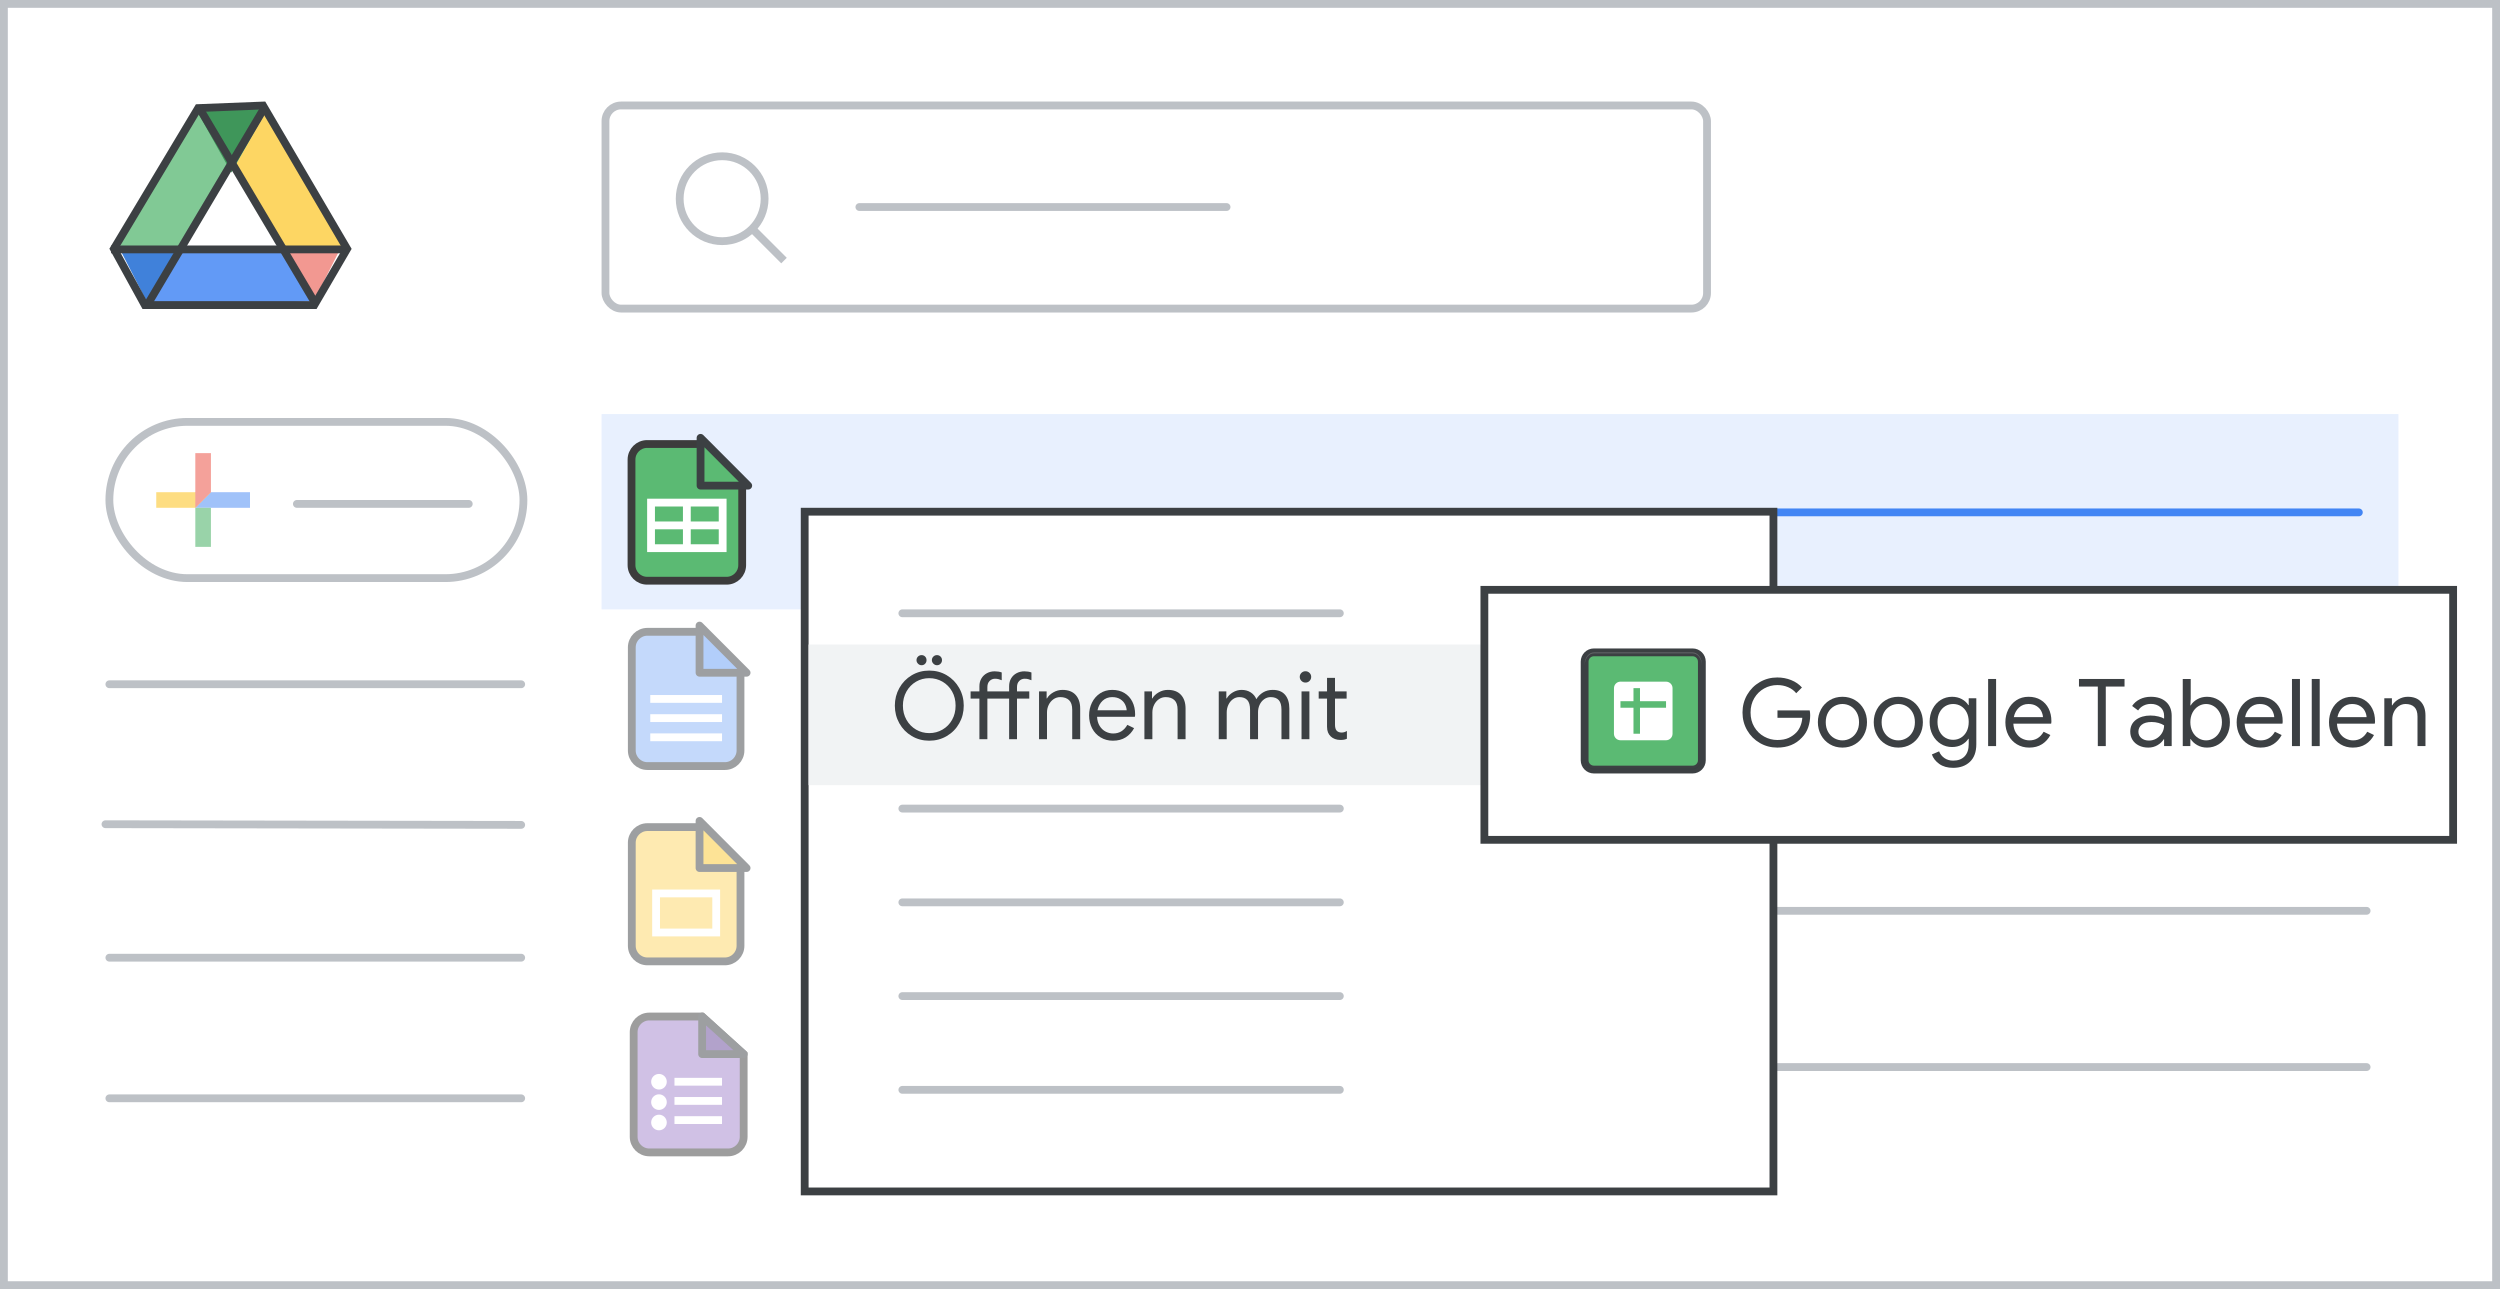<?xml version="1.0" encoding="UTF-8"?>
<svg width="320px" height="165px" viewBox="0 0 320 165" version="1.1" xmlns="http://www.w3.org/2000/svg" xmlns:xlink="http://www.w3.org/1999/xlink">
    <rect x="0" y="0" width="320" height="165" fill="#333333" stroke="none"/>
    <title>sheets-import-convert</title>
    <g id="sheets-import-convert" stroke="none" stroke-width="1" fill="none" fill-rule="evenodd">
        <rect id="border/bg" stroke="#BDC1C6" fill="#FFFFFF" x="0.5" y="0.5" width="319" height="164"></rect>
        <g id="search" transform="translate(77, 13)" stroke="#BDC1C6">
            <rect id="Rectangle" fill="#FFFFFF" x="0.5" y="0.5" width="141" height="26" rx="2"></rect>
            <line x1="33" y1="13.5" x2="80" y2="13.5" id="Line-2" stroke-linecap="round" stroke-linejoin="round"></line>
            <g id="Group" transform="translate(10, 7)">
                <circle id="Oval" cx="5.435" cy="5.435" r="5.435"></circle>
                <line x1="9.706" y1="9.706" x2="13" y2="13" id="Line-6" stroke-linecap="square"></line>
            </g>
        </g>
        <g id="screen" transform="translate(13, 13)">
            <g id="Logos/drive" transform="translate(1, 0)">
                <rect id="white-bg" fill="#FFFFFF" x="7.716" y="7.439" width="15.5" height="15.429"></rect>
                <g id="Group-44" transform="translate(0, -0)">
                    <g id="Group-6">
                        <g id="Group-5" transform="translate(1.107, 0.964)">
                            <polygon id="Triangle-Copy" fill="#4081DA" transform="translate(4.152, 21.524) scale(1, -1) translate(-4.152, -21.524) " points="4.152 17.463 8.304 25.585 0 25.585"></polygon>
                            <polygon id="Triangle-Copy" fill="#F29891" transform="translate(24.798, 21.266) scale(-1, -1) translate(-24.798, -21.266) " points="24.517 17.96 28.401 24.372 21.195 24.572"></polygon>
                            <polygon id="Path-15" fill="#FDD663" points="19.098 0 14.946 7.31 21.304 17.869 29.615 17.77"></polygon>
                            <polygon id="Path-15" fill="#629AF6" transform="translate(15.12, 23.317) rotate(-240) translate(-15.12, -23.317) " points="11.228 14.064 7.617 20.634 14.508 32.569 22.623 31.775"></polygon>
                            <polygon id="Path-15" fill="#81C995" transform="translate(7.334, 8.934) scale(-1, 1) translate(-7.334, -8.934) " points="4.152 0 3.77510523e-13 7.31 6.358 17.869 14.668 17.77"></polygon>
                            <polygon id="Triangle" fill="#3F965A" transform="translate(14.531, 4.061) scale(1, -1) translate(-14.531, -4.061) " points="14.506 0 19.098 8.122 9.964 8.122"></polygon>
                        </g>
                        <path d="M19.671,0.508 C21.366,3.41 24.952,9.526 30.43,18.854 L30.43,18.854 L26.234,26.049 L4.534,26.049 L0.576,18.847 L8.231,6.071 L8.533,5.565 L9.23,4.403 L11.366,0.836 Z" id="Triangle" stroke="#3C4043"></path>
                        <line x1="0.722" y1="18.924" x2="29.508" y2="18.924" id="Line-13" stroke="#3C4043" stroke-linecap="square"></line>
                    </g>
                    <line x1="5.151" y1="25.537" x2="19.543" y2="1.292" id="Line-14" stroke="#3C4043" stroke-linecap="square"></line>
                    <line x1="11.793" y1="25.537" x2="26.186" y2="1.292" id="Line-14" stroke="#3C4043" stroke-linecap="square" transform="translate(18.99, 13.414) scale(-1, 1) translate(-18.99, -13.414) "></line>
                </g>
            </g>
            <line x1="1" y1="74.585" x2="53.713" y2="74.585" id="Stroke-205-Copy-3" stroke="#BDC1C6" stroke-linecap="round" stroke-linejoin="round"></line>
            <line x1="0.5" y1="92.5" x2="53.713" y2="92.585" id="Stroke-205-Copy-2" stroke="#BDC1C6" stroke-linecap="round" stroke-linejoin="round"></line>
            <line x1="93" y1="65.585" x2="288.933" y2="65.585" id="Stroke-205-Copy-3" stroke="#BDC1C6" stroke-linecap="round" stroke-linejoin="round"></line>
            <line x1="93" y1="85.585" x2="288.933" y2="85.585" id="Stroke-205-Copy-2" stroke="#BDC1C6" stroke-linecap="round" stroke-linejoin="round"></line>
            <line x1="1" y1="109.585" x2="53.713" y2="109.585" id="Stroke-205-Copy" stroke="#BDC1C6" stroke-linecap="round" stroke-linejoin="round"></line>
            <line x1="93" y1="123.585" x2="289.927" y2="123.585" id="Stroke-205-Copy-2" stroke="#BDC1C6" stroke-linecap="round" stroke-linejoin="round"></line>
            <line x1="93" y1="103.585" x2="289.927" y2="103.585" id="Stroke-205-Copy-2" stroke="#BDC1C6" stroke-linecap="round" stroke-linejoin="round"></line>
            <line x1="1" y1="127.585" x2="53.713" y2="127.585" id="Stroke-205-Copy" stroke="#BDC1C6" stroke-linecap="round" stroke-linejoin="round"></line>
        </g>
        <rect id="Rectangle" fill="#E8F0FE" x="77" y="53" width="230" height="25"></rect>
        <g id="Group" transform="translate(80, 56)">
            <g id="Group-42" transform="translate(0.833, 0.833)">
                <path d="M2,0 L8.818,0 L8.818,0 L14.167,4.842 L14.167,15.5 C14.167,16.605 13.271,17.5 12.167,17.5 L2,17.5 C0.895,17.5 1.3527075e-16,16.605 0,15.5 L0,2 C-1.3527075e-16,0.895 0.895,2.02906125e-16 2,0 Z" id="Rectangle" stroke="#3C3C3C" fill="#5BBA73"></path>
                <g id="Group" transform="translate(2.5, 7.5)" stroke="#FFFFFF">
                    <line x1="0.417" y1="2.917" x2="8.75" y2="2.917" id="Line-11" stroke-linecap="square"></line>
                    <rect id="Rectangle" x="0" y="0" width="9.167" height="5.833"></rect>
                    <line x1="4.583" y1="0.417" x2="4.583" y2="5.417" id="Line-12" stroke-linecap="square"></line>
                </g>
                <path d="M14.948,-0.074 L8.833,6.027 L8.833,-0.074 L14.948,-0.074 Z" id="Path-5" stroke="#3C4043" fill="#5BBA73" stroke-linejoin="round" transform="translate(11.536, 2.624) rotate(-90) translate(-11.536, -2.624) "></path>
            </g>
        </g>
        <line x1="106" y1="65.585" x2="301.933" y2="65.585" id="Stroke-205-Copy-3" stroke="#4285F4" stroke-linecap="round" stroke-linejoin="round"></line>
        <g id="create-button" transform="translate(14, 54)" stroke="#BDC1C6">
            <rect id="Rectangle" fill="#FFFFFF" x="0" y="0" width="53" height="20" rx="10"></rect>
            <line x1="24" y1="10.5" x2="46" y2="10.5" id="Line-Copy-6" stroke-linecap="round"></line>
        </g>
        <g id="Group" transform="translate(20, 58)" opacity="0.5">
            <g id="gFAB">
                <polygon id="Fill-2" fill="#4285F4" points="5 5 5 7 7.032 7 12 7 12 5"></polygon>
                <polygon id="Fill-3" fill="#FBBC05" points="5 5 0 5 0 7 5 7 7 5"></polygon>
                <rect id="Rectangle" fill="#34A853" x="5" y="7" width="2" height="5"></rect>
                <polygon id="Fill-4" fill="#EA4335" points="5 0 5 7 7 5 7 0"></polygon>
            </g>
        </g>
        <g id="Group" transform="translate(80, 129)" opacity="0.5">
            <g id="Logos/forms">
                <path d="M3.11,1.116 L9.873,1.116 L9.873,1.116 L15.189,5.927 L15.189,16.507 C15.189,17.611 14.293,18.507 13.189,18.507 L3.11,18.507 C2.005,18.507 1.11,17.611 1.11,16.507 L1.11,3.116 C1.11,2.011 2.005,1.116 3.11,1.116 Z" id="Rectangle" stroke="#3C3C3C" fill="#A183CC"></path>
                <polygon id="Path-5" stroke="#3C4043" fill-opacity="0.784" fill="#55358A" stroke-linejoin="round" transform="translate(12.531, 3.521) rotate(-90) translate(-12.531, -3.521) " points="10.125 6.179 14.937 0.864 10.125 0.864"></polygon>
                <line x1="6.832" y1="11.918" x2="11.918" y2="11.918" id="Line-11" stroke="#FFFFFF" stroke-linecap="square"></line>
                <circle id="Oval" fill="#FFFFFF" cx="4.348" cy="9.463" r="1"></circle>
                <circle id="Oval" fill="#FFFFFF" cx="4.348" cy="12.072" r="1"></circle>
                <circle id="Oval" fill="#FFFFFF" cx="4.348" cy="14.68" r="1"></circle>
                <line x1="6.832" y1="9.463" x2="11.918" y2="9.463" id="Line-11" stroke="#FFFFFF" stroke-linecap="square"></line>
                <line x1="6.832" y1="14.373" x2="11.918" y2="14.373" id="Line-11" stroke="#FFFFFF" stroke-linecap="square"></line>
            </g>
        </g>
        <g id="Group" transform="translate(80, 80)" opacity="0.5">
            <g id="Group-42" transform="translate(0.87, 0.87)">
                <path d="M2,0 L8.66,0 L8.66,0 L13.913,4.755 L13.913,15.187 C13.913,16.291 13.018,17.187 11.913,17.187 L2,17.187 C0.895,17.187 1.3527075e-16,16.291 0,15.187 L0,2 C-1.3527075e-16,0.895 0.895,2.02906125e-16 2,0 Z" id="Rectangle" stroke="#3C4043" fill="#8AB4F8"></path>
                <line x1="2.864" y1="11.049" x2="11.049" y2="11.049" id="Line-11" stroke="#FFFFFF" stroke-linecap="square"></line>
                <line x1="2.864" y1="8.593" x2="11.049" y2="8.593" id="Line-11" stroke="#FFFFFF" stroke-linecap="square"></line>
                <line x1="2.864" y1="13.504" x2="11.049" y2="13.504" id="Line-11" stroke="#FFFFFF" stroke-linecap="square"></line>
                <path d="M14.702,-0.082 L8.666,5.941 L8.666,-0.082 L14.702,-0.082 Z" id="Path-5" stroke="#3C4043" fill="#669DF6" stroke-linejoin="round" transform="translate(11.33, 2.577) rotate(-90) translate(-11.33, -2.577) "></path>
            </g>
        </g>
        <g id="Group" transform="translate(80, 105)" opacity="0.5">
            <g id="Logos/slides">
                <g id="Group-42" transform="translate(0.87, 0.87)" stroke="#3C4043">
                    <path d="M2,0 L8.66,0 L8.66,0 L13.913,4.755 L13.913,15.187 C13.913,16.291 13.018,17.187 11.913,17.187 L2,17.187 C0.895,17.187 1.3527075e-16,16.291 0,15.187 L0,2 C-1.3527075e-16,0.895 0.895,2.02906125e-16 2,0 Z" id="Rectangle" fill="#FDD663"></path>
                    <path d="M14.702,-0.082 L8.666,5.941 L8.666,-0.082 L14.702,-0.082 Z" id="Path-5" fill="#FBC72E" stroke-linejoin="round" transform="translate(11.33, 2.577) rotate(-90) translate(-11.33, -2.577) "></path>
                </g>
                <rect id="Rectangle" stroke="#FFFFFF" x="3.978" y="9.36" width="7.696" height="4.999"></rect>
            </g>
        </g>
        <g id="popup" transform="translate(103, 65.5)">
            <rect id="Rectangle-Copy" stroke="#3C4043" fill="#FFFFFF" stroke-linecap="round" x="0" y="0" width="124" height="87"></rect>
            <rect id="Rectangle" fill="#F1F3F4" x="0.5" y="17" width="89" height="18"></rect>
            <line x1="12.5" y1="38" x2="68.5" y2="38" id="Line-5" stroke="#BDC1C6" stroke-linecap="round"></line>
            <line x1="12.5" y1="50" x2="68.5" y2="50" id="Line-5" stroke="#BDC1C6" stroke-linecap="round"></line>
            <line x1="12.5" y1="62" x2="68.5" y2="62" id="Line-5" stroke="#BDC1C6" stroke-linecap="round"></line>
            <rect id="Rectangle-Copy" stroke="#3C4043" fill="#FFFFFF" stroke-linecap="round" x="87" y="10" width="124" height="32"></rect>
            <line x1="12.5" y1="13" x2="68.5" y2="13" id="Line-5" stroke="#BDC1C6" stroke-linecap="round"></line>
            <line x1="12.5" y1="74" x2="68.5" y2="74" id="Line-5" stroke="#BDC1C6" stroke-linecap="round"></line>
            <g id="Group" transform="translate(99, 15.5)" fill-rule="nonzero">
                <g id="sheets_shortcut_24dp" transform="translate(0.834, 2.501)">
                    <path d="M13.819,15.003 L1.184,15.003 C0.533,15.003 0,14.47 0,13.819 L0,1.184 C0,0.533 0.533,0 1.184,0 L13.819,0 C14.47,0 15.003,0.533 15.003,1.184 L15.003,13.819 C15.003,14.47 14.47,15.003 13.819,15.003 Z" id="Path" stroke="#3C4043" fill="#5BBA73"></path>
                    <path d="M10.419,3.751 L4.584,3.751 C4.126,3.751 3.755,4.126 3.755,4.584 L3.751,5.835 L3.751,10.419 C3.751,10.877 4.126,11.252 4.584,11.252 L10.419,11.252 C10.877,11.252 11.252,10.877 11.252,10.419 L11.252,4.584 C11.252,4.126 10.877,3.751 10.419,3.751 Z M10.419,7.085 L7.085,7.085 L7.085,10.419 L6.251,10.419 L6.251,7.085 L4.584,7.085 L4.584,6.251 L6.251,6.251 L6.251,4.584 L7.085,4.584 L7.085,6.251 L10.419,6.251 L10.419,7.085 Z" id="Shape" fill="#FFFFFF"></path>
                    <path d="M13.819,0 L1.184,0 C0.533,0 0,0.692 0,1.539 L0,1.667 C0,0.821 0.533,0.128 1.184,0.128 L13.819,0.128 C14.47,0.128 15.003,0.821 15.003,1.667 L15.003,1.539 C15.003,0.692 14.47,0 13.819,0 Z" id="Path" fill-opacity="0.2" fill="#FFFFFF"></path>
                    <path d="M13.819,15.003 L1.184,15.003 C0.533,15.003 0,14.311 0,13.464 L0,13.336 C0,14.182 0.533,14.875 1.184,14.875 L13.819,14.875 C14.47,14.875 15.003,14.182 15.003,13.336 L15.003,13.464 C15.003,14.311 14.47,15.003 13.819,15.003 Z" id="Path" fill-opacity="0.2" fill="#263238"></path>
                </g>
            </g>
        </g>
        <g id="Google-Tabellen-Copy" transform="translate(223.04, 86.716)" fill="#3C4043" fill-rule="nonzero">
            <path d="M4.452,8.976 C3.644,8.976 2.9,8.78 2.22,8.388 C1.54,7.996 1,7.456 0.6,6.768 C0.2,6.08 0,5.32 0,4.488 C0,3.656 0.2,2.896 0.6,2.208 C1,1.52 1.54,0.98 2.22,0.588 C2.9,0.196 3.644,0 4.452,0 C5.084,0 5.678,0.112 6.234,0.336 C6.79,0.56 7.248,0.876 7.608,1.284 L6.876,2.016 C6.604,1.68 6.256,1.422 5.832,1.242 C5.408,1.062 4.952,0.972 4.464,0.972 C3.856,0.972 3.29,1.118 2.766,1.41 C2.242,1.702 1.822,2.114 1.506,2.646 C1.19,3.178 1.032,3.792 1.032,4.488 C1.032,5.184 1.19,5.798 1.506,6.33 C1.822,6.862 2.244,7.274 2.772,7.566 C3.3,7.858 3.864,8.004 4.464,8.004 C5.04,8.004 5.522,7.914 5.91,7.734 C6.298,7.554 6.632,7.316 6.912,7.02 C7.12,6.796 7.288,6.526 7.416,6.21 C7.544,5.894 7.624,5.544 7.656,5.16 L4.476,5.16 L4.476,4.212 L8.604,4.212 C8.644,4.436 8.664,4.644 8.664,4.836 C8.664,5.364 8.58,5.878 8.412,6.378 C8.244,6.878 7.976,7.316 7.608,7.692 C6.816,8.548 5.764,8.976 4.452,8.976 Z" id="Path"></path>
            <path d="M12.792,8.976 C12.192,8.976 11.652,8.832 11.172,8.544 C10.692,8.256 10.318,7.864 10.05,7.368 C9.782,6.872 9.648,6.324 9.648,5.724 C9.648,5.124 9.782,4.576 10.05,4.08 C10.318,3.584 10.692,3.192 11.172,2.904 C11.652,2.616 12.192,2.472 12.792,2.472 C13.392,2.472 13.932,2.616 14.412,2.904 C14.892,3.192 15.266,3.584 15.534,4.08 C15.802,4.576 15.936,5.124 15.936,5.724 C15.936,6.324 15.802,6.872 15.534,7.368 C15.266,7.864 14.892,8.256 14.412,8.544 C13.932,8.832 13.392,8.976 12.792,8.976 Z M12.792,8.052 C13.168,8.052 13.518,7.958 13.842,7.77 C14.166,7.582 14.426,7.312 14.622,6.96 C14.818,6.608 14.916,6.196 14.916,5.724 C14.916,5.252 14.818,4.84 14.622,4.488 C14.426,4.136 14.166,3.866 13.842,3.678 C13.518,3.49 13.168,3.396 12.792,3.396 C12.416,3.396 12.064,3.49 11.736,3.678 C11.408,3.866 11.146,4.136 10.95,4.488 C10.754,4.84 10.656,5.252 10.656,5.724 C10.656,6.196 10.754,6.608 10.95,6.96 C11.146,7.312 11.408,7.582 11.736,7.77 C12.064,7.958 12.416,8.052 12.792,8.052 Z" id="Shape"></path>
            <path d="M19.944,8.976 C19.344,8.976 18.804,8.832 18.324,8.544 C17.844,8.256 17.47,7.864 17.202,7.368 C16.934,6.872 16.8,6.324 16.8,5.724 C16.8,5.124 16.934,4.576 17.202,4.08 C17.47,3.584 17.844,3.192 18.324,2.904 C18.804,2.616 19.344,2.472 19.944,2.472 C20.544,2.472 21.084,2.616 21.564,2.904 C22.044,3.192 22.418,3.584 22.686,4.08 C22.954,4.576 23.088,5.124 23.088,5.724 C23.088,6.324 22.954,6.872 22.686,7.368 C22.418,7.864 22.044,8.256 21.564,8.544 C21.084,8.832 20.544,8.976 19.944,8.976 Z M19.944,8.052 C20.32,8.052 20.67,7.958 20.994,7.77 C21.318,7.582 21.578,7.312 21.774,6.96 C21.97,6.608 22.068,6.196 22.068,5.724 C22.068,5.252 21.97,4.84 21.774,4.488 C21.578,4.136 21.318,3.866 20.994,3.678 C20.67,3.49 20.32,3.396 19.944,3.396 C19.568,3.396 19.216,3.49 18.888,3.678 C18.56,3.866 18.298,4.136 18.102,4.488 C17.906,4.84 17.808,5.252 17.808,5.724 C17.808,6.196 17.906,6.608 18.102,6.96 C18.298,7.312 18.56,7.582 18.888,7.77 C19.216,7.958 19.568,8.052 19.944,8.052 Z" id="Shape"></path>
            <path d="M26.964,11.568 C26.244,11.568 25.65,11.4 25.182,11.064 C24.714,10.728 24.4,10.324 24.24,9.852 L25.164,9.456 C25.3,9.808 25.526,10.094 25.842,10.314 C26.158,10.534 26.532,10.644 26.964,10.644 C27.596,10.644 28.086,10.46 28.434,10.092 C28.782,9.724 28.956,9.204 28.956,8.532 L28.956,7.848 L28.908,7.848 C28.708,8.16 28.426,8.414 28.062,8.61 C27.698,8.806 27.284,8.904 26.82,8.904 C26.292,8.904 25.81,8.768 25.374,8.496 C24.938,8.224 24.592,7.844 24.336,7.356 C24.08,6.868 23.952,6.312 23.952,5.688 C23.952,5.072 24.08,4.518 24.336,4.026 C24.592,3.534 24.938,3.152 25.374,2.88 C25.81,2.608 26.292,2.472 26.82,2.472 C27.284,2.472 27.698,2.57 28.062,2.766 C28.426,2.962 28.708,3.22 28.908,3.54 L28.956,3.54 L28.956,2.664 L29.928,2.664 L29.928,8.544 C29.928,9.528 29.656,10.278 29.112,10.794 C28.568,11.31 27.852,11.568 26.964,11.568 Z M26.964,7.98 C27.332,7.98 27.666,7.888 27.966,7.704 C28.266,7.52 28.506,7.256 28.686,6.912 C28.866,6.568 28.956,6.16 28.956,5.688 C28.956,5.208 28.866,4.796 28.686,4.452 C28.506,4.108 28.266,3.846 27.966,3.666 C27.666,3.486 27.332,3.396 26.964,3.396 C26.596,3.396 26.26,3.488 25.956,3.672 C25.652,3.856 25.41,4.12 25.23,4.464 C25.05,4.808 24.96,5.216 24.96,5.688 C24.96,6.16 25.05,6.57 25.23,6.918 C25.41,7.266 25.652,7.53 25.956,7.71 C26.26,7.89 26.596,7.98 26.964,7.98 Z" id="Shape"></path>
            <polygon id="Path" points="31.44 0.192 32.46 0.192 32.46 8.784 31.44 8.784"></polygon>
            <path d="M36.696,8.976 C36.112,8.976 35.588,8.836 35.124,8.556 C34.66,8.276 34.298,7.89 34.038,7.398 C33.778,6.906 33.648,6.352 33.648,5.736 C33.648,5.144 33.77,4.6 34.014,4.104 C34.258,3.608 34.604,3.212 35.052,2.916 C35.5,2.62 36.02,2.472 36.612,2.472 C37.212,2.472 37.732,2.606 38.172,2.874 C38.612,3.142 38.95,3.512 39.186,3.984 C39.422,4.456 39.54,4.996 39.54,5.604 C39.54,5.724 39.528,5.828 39.504,5.916 L34.668,5.916 C34.692,6.38 34.804,6.772 35.004,7.092 C35.204,7.412 35.458,7.652 35.766,7.812 C36.074,7.972 36.396,8.052 36.732,8.052 C37.516,8.052 38.12,7.684 38.544,6.948 L39.408,7.368 C39.144,7.864 38.786,8.256 38.334,8.544 C37.882,8.832 37.336,8.976 36.696,8.976 Z M38.46,5.076 C38.444,4.82 38.372,4.564 38.244,4.308 C38.116,4.052 37.914,3.836 37.638,3.66 C37.362,3.484 37.016,3.396 36.6,3.396 C36.12,3.396 35.714,3.55 35.382,3.858 C35.05,4.166 34.832,4.572 34.728,5.076 L38.46,5.076 Z" id="Shape"></path>
            <polygon id="Path" points="45.48 1.164 43.068 1.164 43.068 0.192 48.9 0.192 48.9 1.164 46.5 1.164 46.5 8.784 45.48 8.784"></polygon>
            <path d="M51.936,8.976 C51.488,8.976 51.088,8.888 50.736,8.712 C50.384,8.536 50.112,8.294 49.92,7.986 C49.728,7.678 49.632,7.328 49.632,6.936 C49.632,6.288 49.876,5.782 50.364,5.418 C50.852,5.054 51.468,4.872 52.212,4.872 C52.58,4.872 52.922,4.912 53.238,4.992 C53.554,5.072 53.796,5.164 53.964,5.268 L53.964,4.896 C53.964,4.44 53.804,4.074 53.484,3.798 C53.164,3.522 52.76,3.384 52.272,3.384 C51.928,3.384 51.612,3.458 51.324,3.606 C51.036,3.754 50.808,3.96 50.64,4.224 L49.872,3.648 C50.112,3.28 50.442,2.992 50.862,2.784 C51.282,2.576 51.748,2.472 52.26,2.472 C53.092,2.472 53.746,2.69 54.222,3.126 C54.698,3.562 54.936,4.156 54.936,4.908 L54.936,8.784 L53.964,8.784 L53.964,7.908 L53.916,7.908 C53.74,8.204 53.476,8.456 53.124,8.664 C52.772,8.872 52.376,8.976 51.936,8.976 Z M52.032,8.076 C52.376,8.076 52.696,7.988 52.992,7.812 C53.288,7.636 53.524,7.4 53.7,7.104 C53.876,6.808 53.964,6.484 53.964,6.132 C53.772,6.004 53.536,5.9 53.256,5.82 C52.976,5.74 52.68,5.7 52.368,5.7 C51.808,5.7 51.386,5.816 51.102,6.048 C50.818,6.28 50.676,6.58 50.676,6.948 C50.676,7.284 50.804,7.556 51.06,7.764 C51.316,7.972 51.64,8.076 52.032,8.076 Z" id="Shape"></path>
            <path d="M59.46,8.976 C58.996,8.976 58.578,8.87 58.206,8.658 C57.834,8.446 57.556,8.188 57.372,7.884 L57.324,7.884 L57.324,8.784 L56.352,8.784 L56.352,0.192 L57.372,0.192 L57.372,2.724 L57.324,3.576 L57.372,3.576 C57.556,3.264 57.834,3.002 58.206,2.79 C58.578,2.578 58.996,2.472 59.46,2.472 C60.004,2.472 60.5,2.612 60.948,2.892 C61.396,3.172 61.748,3.56 62.004,4.056 C62.26,4.552 62.388,5.108 62.388,5.724 C62.388,6.348 62.26,6.906 62.004,7.398 C61.748,7.89 61.396,8.276 60.948,8.556 C60.5,8.836 60.004,8.976 59.46,8.976 Z M59.34,8.052 C59.692,8.052 60.024,7.956 60.336,7.764 C60.648,7.572 60.898,7.298 61.086,6.942 C61.274,6.586 61.368,6.18 61.368,5.724 C61.368,5.268 61.274,4.862 61.086,4.506 C60.898,4.15 60.648,3.876 60.336,3.684 C60.024,3.492 59.692,3.396 59.34,3.396 C58.988,3.396 58.656,3.492 58.344,3.684 C58.032,3.876 57.784,4.148 57.6,4.5 C57.416,4.852 57.324,5.26 57.324,5.724 C57.324,6.188 57.416,6.596 57.6,6.948 C57.784,7.3 58.032,7.572 58.344,7.764 C58.656,7.956 58.988,8.052 59.34,8.052 Z" id="Shape"></path>
            <path d="M66.3,8.976 C65.716,8.976 65.192,8.836 64.728,8.556 C64.264,8.276 63.902,7.89 63.642,7.398 C63.382,6.906 63.252,6.352 63.252,5.736 C63.252,5.144 63.374,4.6 63.618,4.104 C63.862,3.608 64.208,3.212 64.656,2.916 C65.104,2.62 65.624,2.472 66.216,2.472 C66.816,2.472 67.336,2.606 67.776,2.874 C68.216,3.142 68.554,3.512 68.79,3.984 C69.026,4.456 69.144,4.996 69.144,5.604 C69.144,5.724 69.132,5.828 69.108,5.916 L64.272,5.916 C64.296,6.38 64.408,6.772 64.608,7.092 C64.808,7.412 65.062,7.652 65.37,7.812 C65.678,7.972 66,8.052 66.336,8.052 C67.12,8.052 67.724,7.684 68.148,6.948 L69.012,7.368 C68.748,7.864 68.39,8.256 67.938,8.544 C67.486,8.832 66.94,8.976 66.3,8.976 Z M68.064,5.076 C68.048,4.82 67.976,4.564 67.848,4.308 C67.72,4.052 67.518,3.836 67.242,3.66 C66.966,3.484 66.62,3.396 66.204,3.396 C65.724,3.396 65.318,3.55 64.986,3.858 C64.654,4.166 64.436,4.572 64.332,5.076 L68.064,5.076 Z" id="Shape"></path>
            <polygon id="Path" points="70.332 0.192 71.352 0.192 71.352 8.784 70.332 8.784"></polygon>
            <polygon id="Path" points="72.864 0.192 73.884 0.192 73.884 8.784 72.864 8.784"></polygon>
            <path d="M78.12,8.976 C77.536,8.976 77.012,8.836 76.548,8.556 C76.084,8.276 75.722,7.89 75.462,7.398 C75.202,6.906 75.072,6.352 75.072,5.736 C75.072,5.144 75.194,4.6 75.438,4.104 C75.682,3.608 76.028,3.212 76.476,2.916 C76.924,2.62 77.444,2.472 78.036,2.472 C78.636,2.472 79.156,2.606 79.596,2.874 C80.036,3.142 80.374,3.512 80.61,3.984 C80.846,4.456 80.964,4.996 80.964,5.604 C80.964,5.724 80.952,5.828 80.928,5.916 L76.092,5.916 C76.116,6.38 76.228,6.772 76.428,7.092 C76.628,7.412 76.882,7.652 77.19,7.812 C77.498,7.972 77.82,8.052 78.156,8.052 C78.94,8.052 79.544,7.684 79.968,6.948 L80.832,7.368 C80.568,7.864 80.21,8.256 79.758,8.544 C79.306,8.832 78.76,8.976 78.12,8.976 Z M79.884,5.076 C79.868,4.82 79.796,4.564 79.668,4.308 C79.54,4.052 79.338,3.836 79.062,3.66 C78.786,3.484 78.44,3.396 78.024,3.396 C77.544,3.396 77.138,3.55 76.806,3.858 C76.474,4.166 76.256,4.572 76.152,5.076 L79.884,5.076 Z" id="Shape"></path>
            <path d="M82.152,2.664 L83.124,2.664 L83.124,3.564 L83.172,3.564 C83.34,3.26 83.608,3.002 83.976,2.79 C84.344,2.578 84.736,2.472 85.152,2.472 C85.888,2.472 86.45,2.686 86.838,3.114 C87.226,3.542 87.42,4.124 87.42,4.86 L87.42,8.784 L86.4,8.784 L86.4,5.016 C86.4,4.448 86.264,4.036 85.992,3.78 C85.72,3.524 85.348,3.396 84.876,3.396 C84.548,3.396 84.254,3.488 83.994,3.672 C83.734,3.856 83.532,4.098 83.388,4.398 C83.244,4.698 83.172,5.012 83.172,5.34 L83.172,8.784 L82.152,8.784 L82.152,2.664 Z" id="Path"></path>
        </g>
        <g id="Öffnen-mit-Copy" transform="translate(114.54, 83.854)" fill="#3C4043" fill-rule="nonzero">
            <path d="M4.404,10.956 C3.58,10.956 2.832,10.756 2.16,10.356 C1.488,9.956 0.96,9.414 0.576,8.73 C0.192,8.046 0,7.292 0,6.468 C0,5.652 0.192,4.9 0.576,4.212 C0.96,3.524 1.488,2.98 2.16,2.58 C2.832,2.18 3.58,1.98 4.404,1.98 C5.228,1.98 5.976,2.18 6.648,2.58 C7.32,2.98 7.85,3.524 8.238,4.212 C8.626,4.9 8.82,5.652 8.82,6.468 C8.82,7.292 8.628,8.046 8.244,8.73 C7.86,9.414 7.33,9.956 6.654,10.356 C5.978,10.756 5.228,10.956 4.404,10.956 Z M4.404,9.984 C5.02,9.984 5.586,9.834 6.102,9.534 C6.618,9.234 7.026,8.818 7.326,8.286 C7.626,7.754 7.776,7.148 7.776,6.468 C7.776,5.788 7.626,5.182 7.326,4.65 C7.026,4.118 6.618,3.702 6.102,3.402 C5.586,3.102 5.02,2.952 4.404,2.952 C3.788,2.952 3.224,3.102 2.712,3.402 C2.2,3.702 1.792,4.12 1.488,4.656 C1.184,5.192 1.032,5.796 1.032,6.468 C1.032,7.14 1.184,7.744 1.488,8.28 C1.792,8.816 2.2,9.234 2.712,9.534 C3.224,9.834 3.788,9.984 4.404,9.984 Z M3.42,1.296 C3.244,1.296 3.092,1.23 2.964,1.098 C2.836,0.966 2.772,0.816 2.772,0.648 C2.772,0.464 2.836,0.31 2.964,0.186 C3.092,0.062 3.244,0 3.42,0 C3.604,0 3.756,0.062 3.876,0.186 C3.996,0.31 4.056,0.464 4.056,0.648 C4.056,0.824 3.996,0.976 3.876,1.104 C3.756,1.232 3.604,1.296 3.42,1.296 Z M5.388,1.296 C5.22,1.296 5.07,1.23 4.938,1.098 C4.806,0.966 4.74,0.816 4.74,0.648 C4.74,0.464 4.804,0.31 4.932,0.186 C5.06,0.062 5.212,0 5.388,0 C5.572,0 5.726,0.062 5.85,0.186 C5.974,0.31 6.036,0.464 6.036,0.648 C6.036,0.824 5.974,0.976 5.85,1.104 C5.726,1.232 5.572,1.296 5.388,1.296 Z" id="Shape"></path>
            <path d="M10.824,5.568 L9.696,5.568 L9.696,4.644 L10.824,4.644 L10.824,3.984 C10.824,3.6 10.912,3.264 11.088,2.976 C11.264,2.688 11.5,2.466 11.796,2.31 C12.092,2.154 12.42,2.076 12.78,2.076 C13.124,2.076 13.424,2.124 13.68,2.22 L13.68,3.216 C13.536,3.16 13.4,3.114 13.272,3.078 C13.144,3.042 12.992,3.024 12.816,3.024 C12.552,3.024 12.324,3.118 12.132,3.306 C11.94,3.494 11.844,3.756 11.844,4.092 L11.844,4.644 L14.628,4.644 L14.628,3.984 C14.628,3.6 14.714,3.264 14.886,2.976 C15.058,2.688 15.294,2.466 15.594,2.31 C15.894,2.154 16.224,2.076 16.584,2.076 C16.912,2.076 17.212,2.124 17.484,2.22 L17.484,3.216 C17.324,3.152 17.182,3.104 17.058,3.072 C16.934,3.04 16.784,3.024 16.608,3.024 C16.344,3.024 16.116,3.118 15.924,3.306 C15.732,3.494 15.636,3.756 15.636,4.092 L15.636,4.644 L17.208,4.644 L17.208,5.568 L15.636,5.568 L15.636,10.764 L14.628,10.764 L14.628,5.568 L11.844,5.568 L11.844,10.764 L10.824,10.764 L10.824,5.568 Z" id="Path"></path>
            <path d="M18.456,4.644 L19.428,4.644 L19.428,5.544 L19.476,5.544 C19.644,5.24 19.912,4.982 20.28,4.77 C20.648,4.558 21.04,4.452 21.456,4.452 C22.192,4.452 22.754,4.666 23.142,5.094 C23.53,5.522 23.724,6.104 23.724,6.84 L23.724,10.764 L22.704,10.764 L22.704,6.996 C22.704,6.428 22.568,6.016 22.296,5.76 C22.024,5.504 21.652,5.376 21.18,5.376 C20.852,5.376 20.558,5.468 20.298,5.652 C20.038,5.836 19.836,6.078 19.692,6.378 C19.548,6.678 19.476,6.992 19.476,7.32 L19.476,10.764 L18.456,10.764 L18.456,4.644 Z" id="Path"></path>
            <path d="M27.912,10.956 C27.328,10.956 26.804,10.816 26.34,10.536 C25.876,10.256 25.514,9.87 25.254,9.378 C24.994,8.886 24.864,8.332 24.864,7.716 C24.864,7.124 24.986,6.58 25.23,6.084 C25.474,5.588 25.82,5.192 26.268,4.896 C26.716,4.6 27.236,4.452 27.828,4.452 C28.428,4.452 28.948,4.586 29.388,4.854 C29.828,5.122 30.166,5.492 30.402,5.964 C30.638,6.436 30.756,6.976 30.756,7.584 C30.756,7.704 30.744,7.808 30.72,7.896 L25.884,7.896 C25.908,8.36 26.02,8.752 26.22,9.072 C26.42,9.392 26.674,9.632 26.982,9.792 C27.29,9.952 27.612,10.032 27.948,10.032 C28.732,10.032 29.336,9.664 29.76,8.928 L30.624,9.348 C30.36,9.844 30.002,10.236 29.55,10.524 C29.098,10.812 28.552,10.956 27.912,10.956 Z M29.676,7.056 C29.66,6.8 29.588,6.544 29.46,6.288 C29.332,6.032 29.13,5.816 28.854,5.64 C28.578,5.464 28.232,5.376 27.816,5.376 C27.336,5.376 26.93,5.53 26.598,5.838 C26.266,6.146 26.048,6.552 25.944,7.056 L29.676,7.056 Z" id="Shape"></path>
            <path d="M31.944,4.644 L32.916,4.644 L32.916,5.544 L32.964,5.544 C33.132,5.24 33.4,4.982 33.768,4.77 C34.136,4.558 34.528,4.452 34.944,4.452 C35.68,4.452 36.242,4.666 36.63,5.094 C37.018,5.522 37.212,6.104 37.212,6.84 L37.212,10.764 L36.192,10.764 L36.192,6.996 C36.192,6.428 36.056,6.016 35.784,5.76 C35.512,5.504 35.14,5.376 34.668,5.376 C34.34,5.376 34.046,5.468 33.786,5.652 C33.526,5.836 33.324,6.078 33.18,6.378 C33.036,6.678 32.964,6.992 32.964,7.32 L32.964,10.764 L31.944,10.764 L31.944,4.644 Z" id="Path"></path>
            <path d="M41.46,4.644 L42.432,4.644 L42.432,5.544 L42.48,5.544 C42.656,5.232 42.92,4.972 43.272,4.764 C43.624,4.556 43.996,4.452 44.388,4.452 C44.836,4.452 45.226,4.56 45.558,4.776 C45.89,4.992 46.128,5.28 46.272,5.64 C46.488,5.28 46.774,4.992 47.13,4.776 C47.486,4.56 47.9,4.452 48.372,4.452 C49.076,4.452 49.606,4.666 49.962,5.094 C50.318,5.522 50.496,6.104 50.496,6.84 L50.496,10.764 L49.488,10.764 L49.488,6.996 C49.488,6.428 49.372,6.016 49.14,5.76 C48.908,5.504 48.564,5.376 48.108,5.376 C47.804,5.376 47.528,5.464 47.28,5.64 C47.032,5.816 46.838,6.052 46.698,6.348 C46.558,6.644 46.488,6.964 46.488,7.308 L46.488,10.764 L45.468,10.764 L45.468,7.008 C45.468,6.432 45.352,6.016 45.12,5.76 C44.888,5.504 44.548,5.376 44.1,5.376 C43.796,5.376 43.52,5.466 43.272,5.646 C43.024,5.826 42.83,6.066 42.69,6.366 C42.55,6.666 42.48,6.988 42.48,7.332 L42.48,10.764 L41.46,10.764 L41.46,4.644 Z" id="Path"></path>
            <path d="M52.56,3.516 C52.36,3.516 52.188,3.444 52.044,3.3 C51.9,3.156 51.828,2.984 51.828,2.784 C51.828,2.584 51.9,2.414 52.044,2.274 C52.188,2.134 52.36,2.064 52.56,2.064 C52.76,2.064 52.932,2.134 53.076,2.274 C53.22,2.414 53.292,2.584 53.292,2.784 C53.292,2.984 53.222,3.156 53.082,3.3 C52.942,3.444 52.768,3.516 52.56,3.516 Z M52.056,4.644 L53.064,4.644 L53.064,10.764 L52.056,10.764 L52.056,4.644 Z" id="Shape"></path>
            <path d="M57.024,10.86 C56.776,10.86 56.546,10.82 56.334,10.74 C56.122,10.66 55.944,10.552 55.8,10.416 C55.64,10.264 55.52,10.088 55.44,9.888 C55.36,9.688 55.32,9.444 55.32,9.156 L55.32,5.568 L54.252,5.568 L54.252,4.644 L55.32,4.644 L55.32,2.916 L56.34,2.916 L56.34,4.644 L57.828,4.644 L57.828,5.568 L56.34,5.568 L56.34,8.904 C56.34,9.24 56.404,9.488 56.532,9.648 C56.684,9.824 56.904,9.912 57.192,9.912 C57.424,9.912 57.648,9.844 57.864,9.708 L57.864,10.704 C57.744,10.76 57.622,10.8 57.498,10.824 C57.374,10.848 57.216,10.86 57.024,10.86 Z" id="Path"></path>
        </g>
    </g>
</svg>